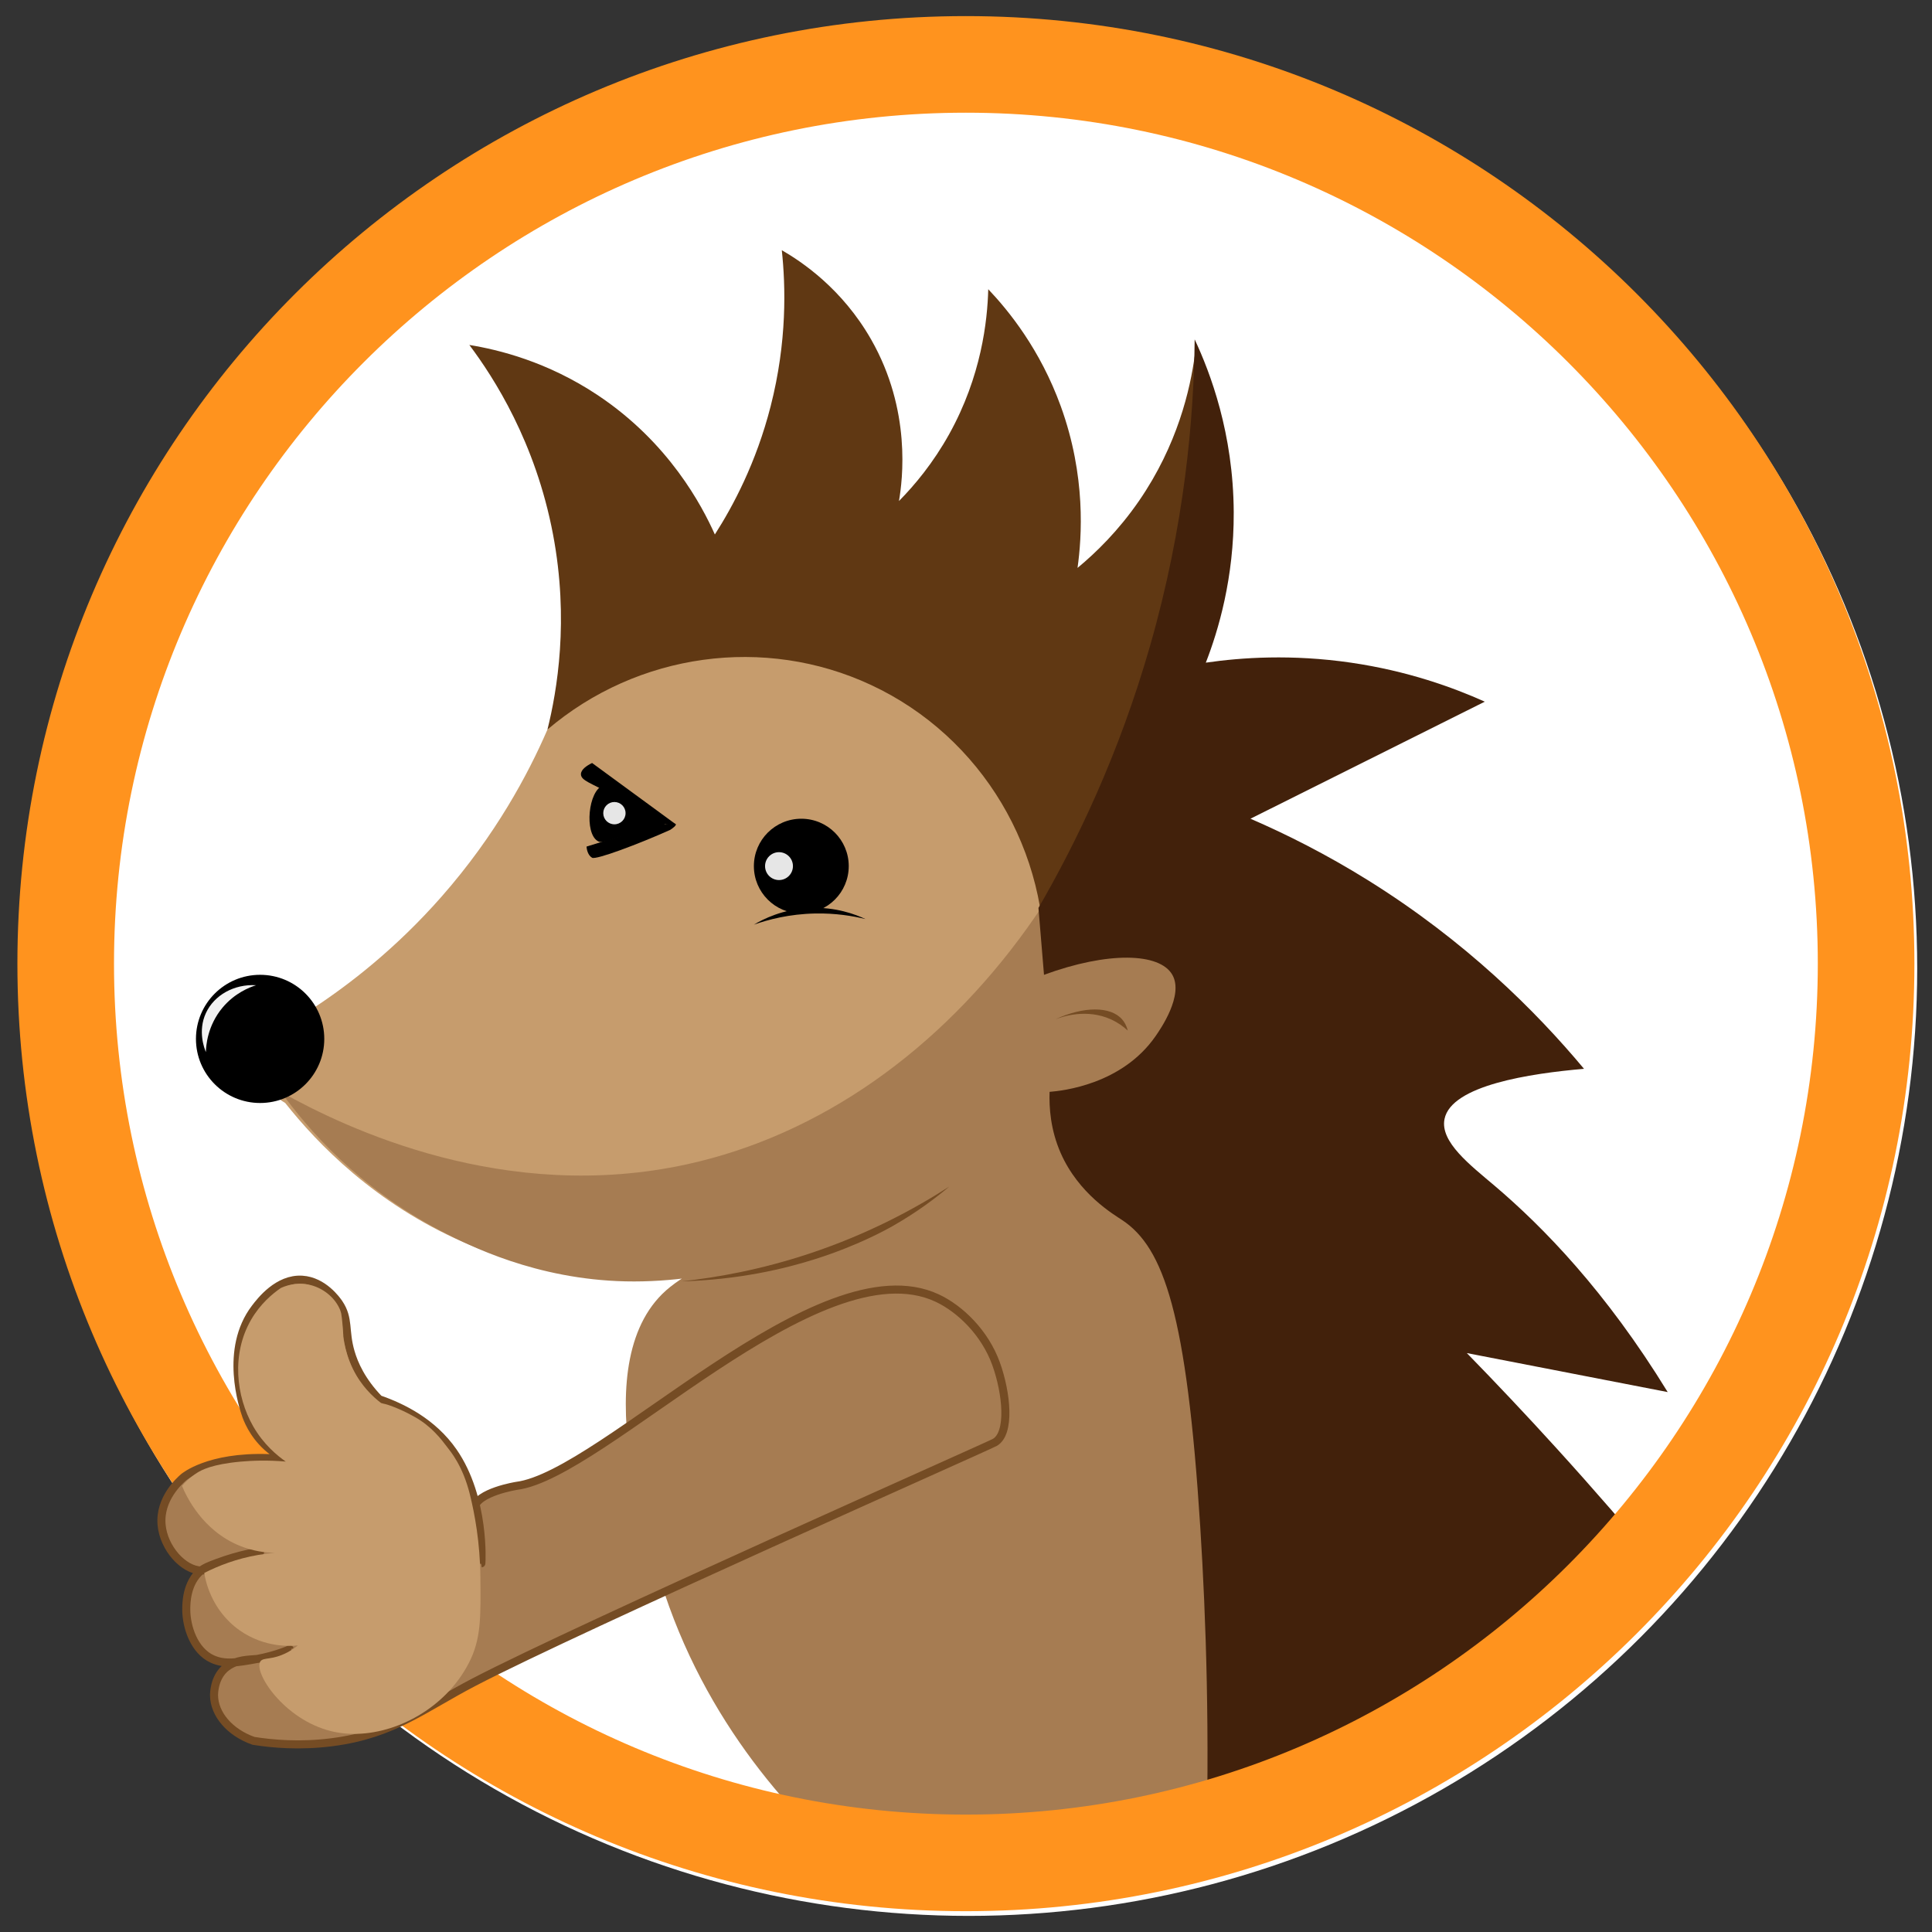 <?xml version="1.0" encoding="utf-8"?>
<!-- Generator: Adobe Illustrator 24.0.2, SVG Export Plug-In . SVG Version: 6.00 Build 0)  -->
<svg version="1.2" baseProfile="tiny" id="Слой_1"
	 xmlns="http://www.w3.org/2000/svg" xmlns:xlink="http://www.w3.org/1999/xlink" x="0px" y="0px" viewBox="0 0 120 120"
	 xml:space="preserve">
<rect x="0" y="0" width="120" height="120" fill="#333333" stroke="none"/>
<ellipse fill="#FFFFFF" cx="60.168" cy="60.146" rx="58.913" ry="58.854"/>
<path fill="#C69C6D" d="M19.448,62.624c2.268-1.491,5.151-3.719,7.971-6.924
	c3.376-3.838,5.392-7.635,6.584-10.386c1.063-1.156,3.218-3.193,6.584-4.501
	c1.003-0.389,4.322-1.572,8.664-1.039c1.55,0.191,5.329,0.703,8.664,3.462
	c2.551,2.111,3.78,4.869,6.238,10.386c0.945,2.12,1.628,3.926,2.079,5.193
	c2.079-0.692,4.159-1.385,6.238-2.077c0.578,3,1.155,6.001,1.733,9.001
	l-4.852,4.154l7.971,22.503l-15.595,4.501c-6.815,0.692-13.631,1.385-20.446,2.077
	c-0.752-5.127-0.81-9.381-0.693-12.463c0.138-3.649,0.492-4.886,1.386-5.885
	c1.668-1.864,3.954-1.495,8.317-2.77c2.865-0.837,5.099-1.937,6.584-2.77
	c-1.838,1.016-14.768,7.892-28.07,2.077c-5.531-2.418-9.1-6.143-11.09-8.655
	c-1.061-0.61-1.753-1.671-1.733-2.77C16.011,64.177,17.475,62.699,19.448,62.624
	z"/>
<path fill="#A67C52" d="M17.46,67.831c4.105,2.291,13.921,6.952,25.207,4.486
	c16.56-3.618,29.661-21.133,30.496-43.275c0.924,10.848,1.848,21.695,2.772,32.543
	c4.595,15.564,9.191,31.128,13.786,46.692c-3.024,2.358-8.489,5.996-16.212,8.008
	c-8.432,2.196-15.539,1.407-19.407,0.692c-4.227-3.439-9.903-9.287-12.822-18.002
	c-0.862-2.574-5.161-14.661,0.347-19.041c3.201-2.546,7.938-2.564,7.971-2.423
	c0.035,0.148-4.967,2.205-10.743,2.077c-5.571-0.123-9.736-2.232-11.436-3.116
	C22.209,73.763,19.056,70.044,17.46,67.831z"/>
<path fill="#754C24" d="M65.539,63.316c1.768-0.82,3.436-0.825,4.159,0
	c0.134,0.153,0.269,0.373,0.347,0.692c-0.258-0.238-0.601-0.493-1.04-0.692
	C67.477,62.623,65.965,63.151,65.539,63.316z"/>
<path fill="#754C24" d="M42.321,79.588c2.214-0.238,4.949-0.727,7.971-1.731
	c3.649-1.213,6.55-2.791,8.664-4.154c-0.832,0.703-1.987,1.58-3.465,2.423
	c-0.436,0.249-2.192,1.232-4.852,2.077C48.759,78.8,45.922,79.489,42.321,79.588z
	"/>
<path fill="#603813" d="M34.003,45.314c0.598-2.408,1.354-6.792,0.347-12.117
	c-1.085-5.734-3.682-9.751-5.198-11.771c1.816,0.295,4.843,1.034,7.971,3.116
	c4.434,2.952,6.485,6.883,7.278,8.655c1.128-1.76,2.565-4.445,3.465-7.963
	c1.031-4.028,0.931-7.481,0.693-9.694c1.245,0.718,3.747,2.392,5.545,5.539
	c2.517,4.407,1.955,8.729,1.733,10.04c0.981-0.994,2.122-2.362,3.119-4.154
	c2.002-3.602,2.374-7.036,2.426-9.001c1.264,1.329,3.224,3.737,4.505,7.27
	c1.574,4.341,1.307,8.131,1.04,10.04c1.156-0.957,2.541-2.312,3.812-4.154
	c2.413-3.498,3.184-6.967,3.465-9.001c0-0.001,0.001-0.005,0.001-0.005
	c0.034,0,0.095,8.952-0.001,11.776c-0.135,3.954-1.165,13.223-9.357,26.658
	c0.402-7.648-3.868-14.793-10.743-18.002C47.492,39.458,39.61,40.543,34.003,45.314z
	"/>
<path fill="#42210B" d="M64.5,56.392c2.324-4.002,4.981-9.466,6.931-16.271
	c2.152-7.51,2.722-14.133,2.772-19.041c0.966,2.06,2.403,5.831,2.426,10.732
	c0.019,4.097-0.958,7.352-1.733,9.347c2.208-0.321,5.335-0.535,9.01,0
	c3.509,0.511,6.333,1.532,8.317,2.423c-4.852,2.423-9.703,4.847-14.555,7.27
	c2.266,0.979,4.728,2.222,7.278,3.808c6.085,3.786,10.456,8.15,13.44,11.726
	c-3.346,0.29-8.236,1.022-8.664,3.116c-0.292,1.427,1.613,2.875,3.119,4.154
	c3.011,2.558,6.901,6.543,10.743,12.809c-4.159-0.808-8.317-1.616-12.476-2.423
	c1.828,1.873,3.68,3.834,5.545,5.885c2.358,2.594,4.576,5.154,6.66,7.662
	c-3.099,3.159-7.242,6.838-12.552,10.341c-5.877,3.878-11.423,6.377-15.865,8.008
	c0.251-8.223,0.021-15.355-0.347-21.118c-0.843-13.203-2.252-17.319-4.852-19.041
	c-0.533-0.353-2.695-1.621-3.812-4.154c-0.64-1.451-0.726-2.84-0.693-3.808
	c0.804-0.066,4.495-0.452,6.584-3.462c0.297-0.427,1.763-2.54,1.04-3.808
	c-0.787-1.38-3.995-1.458-7.971,0C64.731,59.162,64.615,57.777,64.5,56.392z"/>
<ellipse cx="16.156" cy="64.528" rx="3.985" ry="3.981"/>
<path fill="#F2F2F2" d="M15.907,61.194c-1.363-0.082-2.605,0.615-3.119,1.731
	c-0.518,1.125-0.087,2.216,0,2.423c0.01-0.388,0.091-1.639,1.04-2.77
	C14.59,61.67,15.51,61.319,15.907,61.194z"/>
<path d="M46.826,57.431c0.568-0.339,1.789-0.965,3.465-1.039
	c1.627-0.072,2.868,0.413,3.465,0.692c-0.796-0.195-1.861-0.37-3.119-0.346
	C49.025,56.77,47.714,57.117,46.826,57.431z"/>
<ellipse cx="49.771" cy="53.796" rx="2.946" ry="2.943"/>
<circle fill="#E6E6E6" cx="48.385" cy="53.796" r="0.866"/>
<path d="M41.281,51.199c-0.063,0.307-0.714,0.241-2.426,0.692
	c-1.243,0.328-1.457,0.51-1.733,0.346c-0.829-0.491-0.595-3.13,0.347-3.462
	c0.171-0.06,0.377-0.049,2.079,1.039C41.201,50.871,41.311,51.055,41.281,51.199z"
	/>
<circle fill="#E6E6E6" cx="38.162" cy="50.507" r="0.693"/>
<path d="M36.776,47.391c-0.325,0.16-0.688,0.398-0.693,0.692
	c-0.007,0.413,0.696,0.57,1.829,1.227c1.694,0.982,2.073,1.761,3.369,1.888
	c0.3,0.03,0.546,0.014,0.693,0C40.241,49.93,38.509,48.66,36.776,47.391z"/>
<path d="M36.429,52.584c0.016,0.166,0.076,0.533,0.347,0.692
	c0.243,0.143,2.869-0.844,4.852-1.731c0.255-0.169,0.37-0.285,0.347-0.346
	C41.889,50.98,40.041,51.442,36.429,52.584z"/>
<path fill="#FF931E" d="M59.994,7c29.176,0,52.913,23.71,52.913,52.854
	s-23.737,52.854-52.913,52.854S7.081,88.998,7.081,59.854
	S30.818,7,59.994,7 M59.994,1c-32.537,0-58.913,26.35-58.913,58.854
	s26.376,58.854,58.913,58.854s58.913-26.35,58.913-58.854
	S92.531,1,59.994,1L59.994,1z"/>
<path fill="#A67C52" stroke="#754C24" stroke-width="0.5" stroke-miterlimit="10" d="M61.866,84.7
	c-0.693-1.919-2.229-3.408-3.658-4.076c-7.35-3.431-20.759,10.989-26.122,11.665
	c-0,0-2.478,0.394-2.621,1.377c-0.02,0.138,0.038,0.301,0.26,2.061
	c0,0,0.162,1.375,0.173,1.374c0.009-0.001,0.253-4.054-1.748-6.933
	c-1.275-1.835-3.161-2.76-4.603-3.259c-1.099-1.14-1.552-2.189-1.765-2.918
	c-0.401-1.371-0.074-2.07-0.734-3.048c-0.118-0.174-0.955-1.375-2.28-1.458
	c-1.504-0.093-2.583,1.321-2.921,1.764c-1.953,2.56-0.741,6.163-0.552,6.699
	c0.162,0.435,0.607,1.452,1.679,2.231c0.353,0.257,0.705,0.437,1.021,0.564
	c-0.193-0.046-0.4-0.086-0.621-0.117c-0.205-0.029-0.379-0.043-0.508-0.051
	c-0-0-0.096-0.006-0.193-0.009c-3.757-0.127-5.264,1.186-5.264,1.186
	c-0.224,0.195-1.523,1.328-1.372,2.964c0.134,1.449,1.352,2.801,2.453,2.831
	c0.372,0.01,0.423-0.125,1.676-0.56c1.302-0.452,2.027-0.571,2.02-0.603
	c-0.01-0.043-1.297,0.159-2.707,0.69c-0.507,0.191-0.766,0.29-0.988,0.473
	c-0.928,0.763-0.919,2.087-0.922,2.384c-0.008,1.116,0.488,2.598,1.615,3.112
	c0.769,0.35,1.524,0.233,2.794-0.003c1.147-0.213,2.023-0.593,2.02-0.603
	c-0.003-0.01-0.818,0.491-2.02,0.603c-0.552,0.052-1.254,0.027-1.888,0.497
	c-0.034,0.025-0.078,0.057-0.132,0.106c-0.656,0.601-0.665,1.529-0.664,1.654
	c0.006,1.175,0.983,2.316,2.453,2.831c1.158,0.184,2.875,0.344,4.9,0.081
	c3.806-0.495,5.644-2.088,8.786-3.724c6.623-3.448,31.882-14.627,32.351-14.892
	C62.775,89.037,62.527,86.529,61.866,84.7z"/>
<path fill="#C69C6D" d="M17.437,80.003c-0.511,0.352-1.27,0.978-1.846,1.977
	c-1.224,2.125-0.933,4.75,0.136,6.613c0.647,1.127,1.493,1.819,2.023,2.188
	c-1.146-0.098-2.102-0.059-2.794,0.003c-1.805,0.161-2.459,0.534-2.707,0.69
	c-0.446,0.28-0.755,0.595-0.945,0.817c0.244,0.587,1.239,2.783,3.615,3.732
	c0.813,0.325,1.569,0.417,2.15,0.427c-0.328,0.026-0.673,0.068-1.031,0.13
	c-1.348,0.232-2.473,0.673-3.352,1.12c0.055,0.352,0.391,2.29,2.196,3.562
	c1.552,1.094,3.182,0.983,3.612,0.941c-0.132,0.11-0.35,0.275-0.644,0.43
	c-0.958,0.505-1.487,0.285-1.676,0.56c-0.449,0.655,1.433,3.599,4.389,4.332
	c0.193,0.048,0.714,0.167,1.419,0.17c2.605,0.013,5.663-1.558,7.131-4.388
	c0.777-1.499,0.747-2.846,0.725-5.325c-0.019-2.181-0.357-3.963-0.65-5.152
	c-0.443-1.793-1.202-2.672-1.422-2.961c-0.354-0.468-0.957-1.265-1.979-1.844
	c-1.093-0.62-1.849-0.814-1.849-0.814c-0.097-0.019-0.184-0.041-0.268-0.067
	l-0-0c-0.256-0.194-0.573-0.467-0.894-0.834
	c-0.252-0.288-0.584-0.724-0.861-1.287c-0.588-1.197-0.626-2.365-0.647-2.361
	c-0.012,0.002,0.019,0.345,0.043,0.343c0.035-0.002-0.068-1.204-0.116-1.415
	c0,0-0-0-0-0c-0.001-0.005-0.038-0.164-0.101-0.302
	c-0.328-0.727-1.068-1.327-1.936-1.501C18.341,79.623,17.681,79.889,17.437,80.003z"
	/>
</svg>
